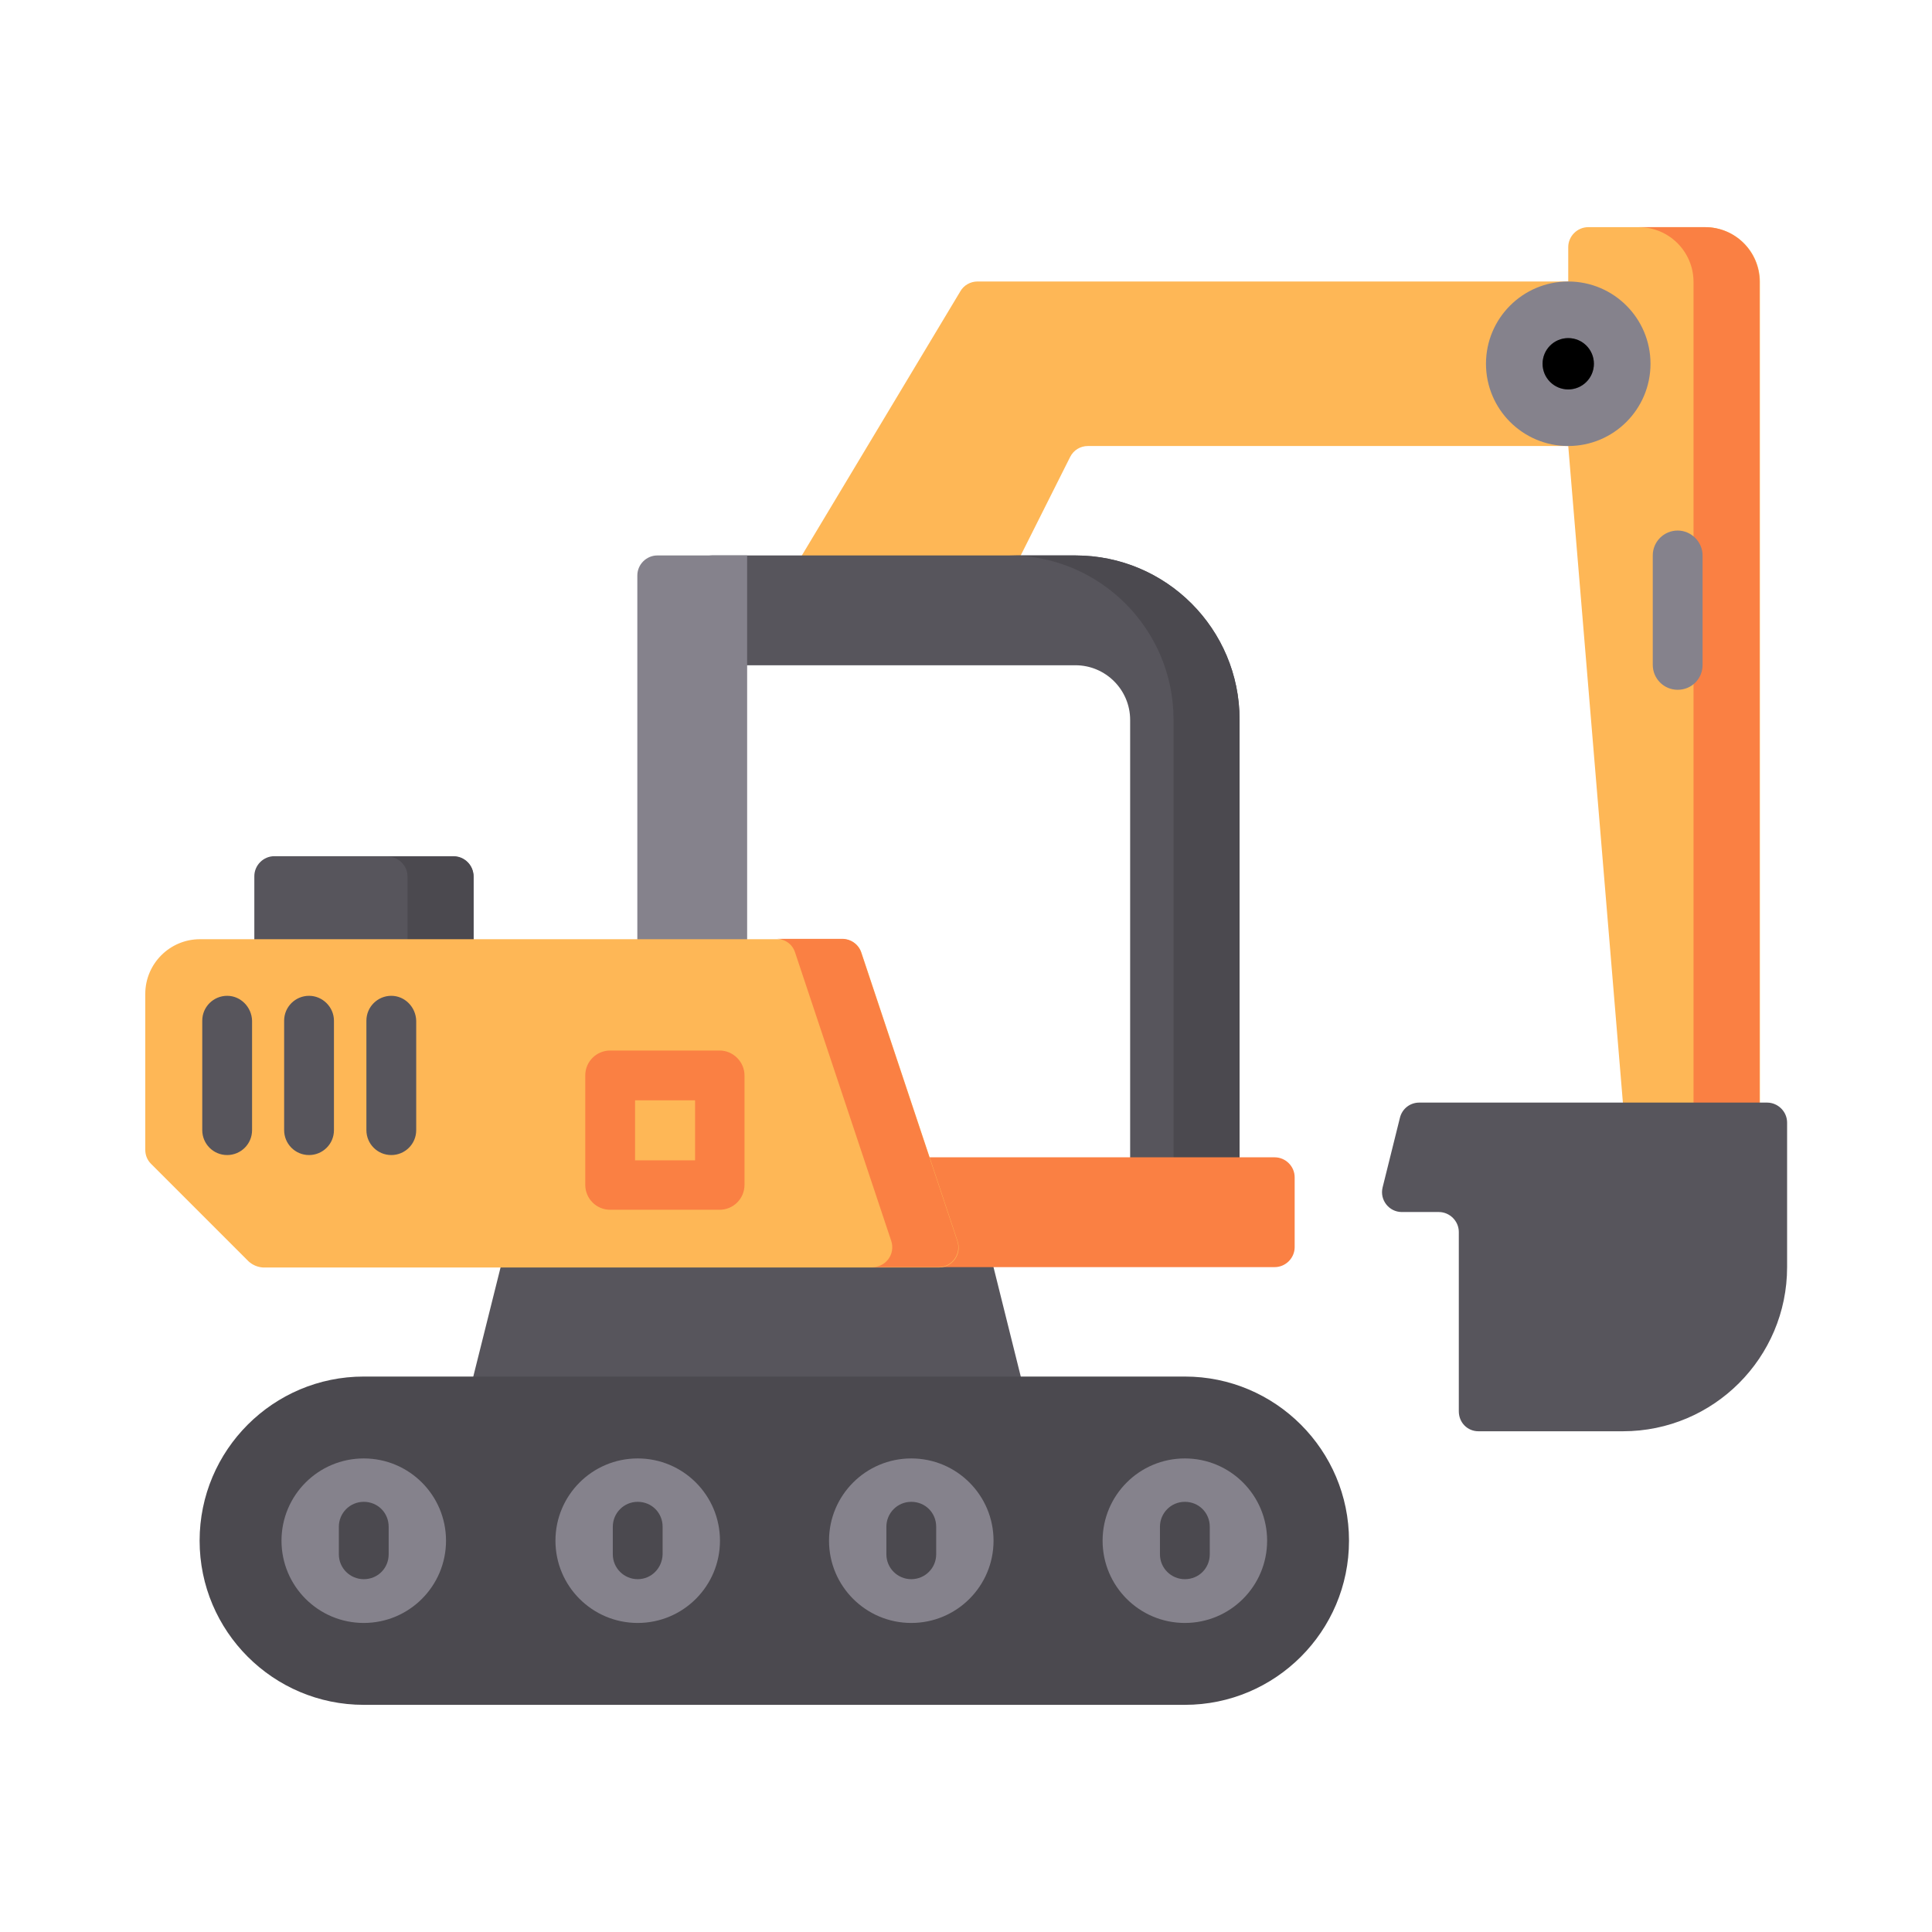 <?xml version="1.0" encoding="utf-8"?>
<!-- Generator: Adobe Illustrator 24.2.3, SVG Export Plug-In . SVG Version: 6.00 Build 0)  -->
<svg version="1.1" id="Capa_1" xmlns="http://www.w3.org/2000/svg" xmlns:xlink="http://www.w3.org/1999/xlink" x="0px" y="0px"
	 viewBox="0 0 512 512" style="enable-background:new 0 0 512 512;" xml:space="preserve">
<style type="text/css">
	.st0{fill:#57555C;}
	.st1{fill:#4B494F;}
	.st2{fill:#FEB756;}
	.st3{fill:#FA8043;}
	.st4{fill:#85828C;}
</style>
<polygon class="st0" points="274.3,380 259.5,320.6 134.6,328.1 123.5,372.5 "/>
<path class="st1" d="M314,364.8c24,0,43.5,19.5,43.5,43.5c0,24-19.5,43.5-43.5,43.5H96.4c-24,0-43.5-19.5-43.5-43.5
	s19.5-43.5,43.5-43.5H314z"/>
<g>
	<path class="st2" d="M415.6,118.2H288.3c-2,0-3.8,1.1-4.7,2.9l-13.1,26.1l0,14.5h-58v-14.5l42-70c0.9-1.6,2.7-2.6,4.5-2.6h156.6
		V118.2z"/>
	<path class="st2" d="M415.6,118.2l15,180.2h35.8V74.7c0-8-6.5-14.5-14.5-14.5h-31c-2.9,0-5.3,2.4-5.3,5.3L415.6,118.2z"/>
</g>
<path class="st3" d="M451.8,60.2h-17.5c8,0,14.5,6.5,14.5,14.5v223.7h17.5V74.7C466.3,66.7,459.9,60.2,451.8,60.2z"/>
<g>
	<path class="st0" d="M391.8,379.3h38.3c24,0,43.5-19.5,43.5-43.5v-38.3c0-2.9-2.4-5.3-5.3-5.3l-92.2,0c-2.4,0-4.5,1.6-5.1,4
		l-4.6,18.5c-0.8,3.3,1.7,6.5,5.1,6.5l9.8,0c2.9,0,5.3,2.4,5.3,5.3v47.5C386.6,377,388.9,379.3,391.8,379.3z"/>
	<path class="st0" d="M328.5,311.2V190.7c0-24-19.5-43.5-43.5-43.5h-96.3c-2.9,0-5.3,2.4-5.3,5.3v23.8H285c8,0,14.5,6.5,14.5,14.5
		V312L328.5,311.2z"/>
</g>
<g>
	<path class="st4" d="M444.6,140.6c-3.6,0-6.6,2.9-6.6,6.6v29c0,3.6,2.9,6.6,6.6,6.6s6.6-2.9,6.6-6.6v-29
		C451.2,143.6,448.2,140.6,444.6,140.6z"/>
	<circle class="st4" cx="415.6" cy="96.4" r="21.8"/>
</g>
<circle class="st0" cx="415.6" cy="96.4" r="6.8"/>
<path class="st1" d="M285,147.2h-17.5c24,0,43.5,19.5,43.5,43.5v120.4l-11.5,0.3v0.5l29-0.9V190.7
	C328.5,166.7,309.1,147.2,285,147.2z"/>
<path class="st0" d="M67.4,256.4v-24.2c0-2.9,2.4-5.3,5.3-5.3h47.5c2.9,0,5.3,2.4,5.3,5.3v24.2L67.4,256.4z"/>
<path class="st1" d="M120.2,227h-17.5c2.9,0,5.3,2.4,5.3,5.3v24.2h17.5v-24.2C125.4,229.3,123.1,227,120.2,227z"/>
<path class="st3" d="M225.5,335.8h112.3c2.9,0,5.3-2.4,5.3-5.3V312c0-2.9-2.4-5.3-5.3-5.3H212.5L225.5,335.8z"/>
<path class="st4" d="M198,259.9V147.2l-23.8,0c-2.9,0-5.3,2.4-5.3,5.3l0,107.5L198,259.9L198,259.9z"/>
<path class="st2" d="M65.9,334.3l-25.9-25.9c-1-1-1.5-2.3-1.5-3.7v-41.3c0-8,6.5-14.5,14.5-14.5h170.3c2.3,0,4.3,1.4,5,3.6
	l25.5,76.5c1.1,3.4-1.4,6.9-5,6.9l-179.1,0C68.2,335.8,66.9,335.2,65.9,334.3z"/>
<g>
	<path class="st3" d="M253.7,328.9l-25.5-76.5c-0.7-2.1-2.7-3.6-5-3.6h-17.5c2.3,0,4.3,1.4,5,3.6l25.5,76.5c1.1,3.4-1.4,6.9-5,6.9
		h17.5C252.3,335.8,254.8,332.3,253.7,328.9z"/>
	<path class="st3" d="M190.7,278.4h-29c-3.6,0-6.6,2.9-6.6,6.6v29c0,3.6,2.9,6.6,6.6,6.6h29c3.6,0,6.6-2.9,6.6-6.6v-29
		C197.3,281.4,194.3,278.4,190.7,278.4z M184.2,307.5h-15.9v-15.9h15.9L184.2,307.5L184.2,307.5z"/>
</g>
<g>
	<path class="st0" d="M60.2,263.9c-3.6,0-6.6,2.9-6.6,6.6v29c0,3.6,2.9,6.6,6.6,6.6c3.6,0,6.6-2.9,6.6-6.6v-29
		C66.7,266.9,63.8,263.9,60.2,263.9z"/>
	<path class="st0" d="M81.9,263.9c-3.6,0-6.6,2.9-6.6,6.6v29c0,3.6,2.9,6.6,6.6,6.6c3.6,0,6.6-2.9,6.6-6.6v-29
		C88.5,266.9,85.5,263.9,81.9,263.9z"/>
	<path class="st0" d="M103.7,263.9c-3.6,0-6.6,2.9-6.6,6.6v29c0,3.6,2.9,6.6,6.6,6.6c3.6,0,6.6-2.9,6.6-6.6v-29
		C110.2,266.9,107.3,263.9,103.7,263.9z"/>
</g>
<circle class="st4" cx="96.4" cy="408.3" r="21.8"/>
<path class="st1" d="M96.4,418.5c-3.6,0-6.6-2.9-6.6-6.6v-7.3c0-3.6,2.9-6.6,6.6-6.6s6.6,2.9,6.6,6.6v7.3
	C103,415.6,100.1,418.5,96.4,418.5z"/>
<circle class="st4" cx="169" cy="408.3" r="21.8"/>
<path class="st1" d="M169,418.5c-3.6,0-6.6-2.9-6.6-6.6v-7.3c0-3.6,2.9-6.6,6.6-6.6s6.6,2.9,6.6,6.6v7.3
	C175.5,415.6,172.6,418.5,169,418.5z"/>
<circle class="st4" cx="241.5" cy="408.3" r="21.8"/>
<path class="st1" d="M241.5,418.5c-3.6,0-6.6-2.9-6.6-6.6v-7.3c0-3.6,2.9-6.6,6.6-6.6s6.6,2.9,6.6,6.6v7.3
	C248.1,415.6,245.1,418.5,241.5,418.5z"/>
<circle class="st4" cx="314" cy="408.3" r="21.8"/>
<path class="st1" d="M314,418.5c-3.6,0-6.6-2.9-6.6-6.6v-7.3c0-3.6,2.9-6.6,6.6-6.6s6.6,2.9,6.6,6.6v7.3
	C320.6,415.6,317.7,418.5,314,418.5z"/>
<circle cx="415.6" cy="96.4" r="6.8"/>
</svg>
